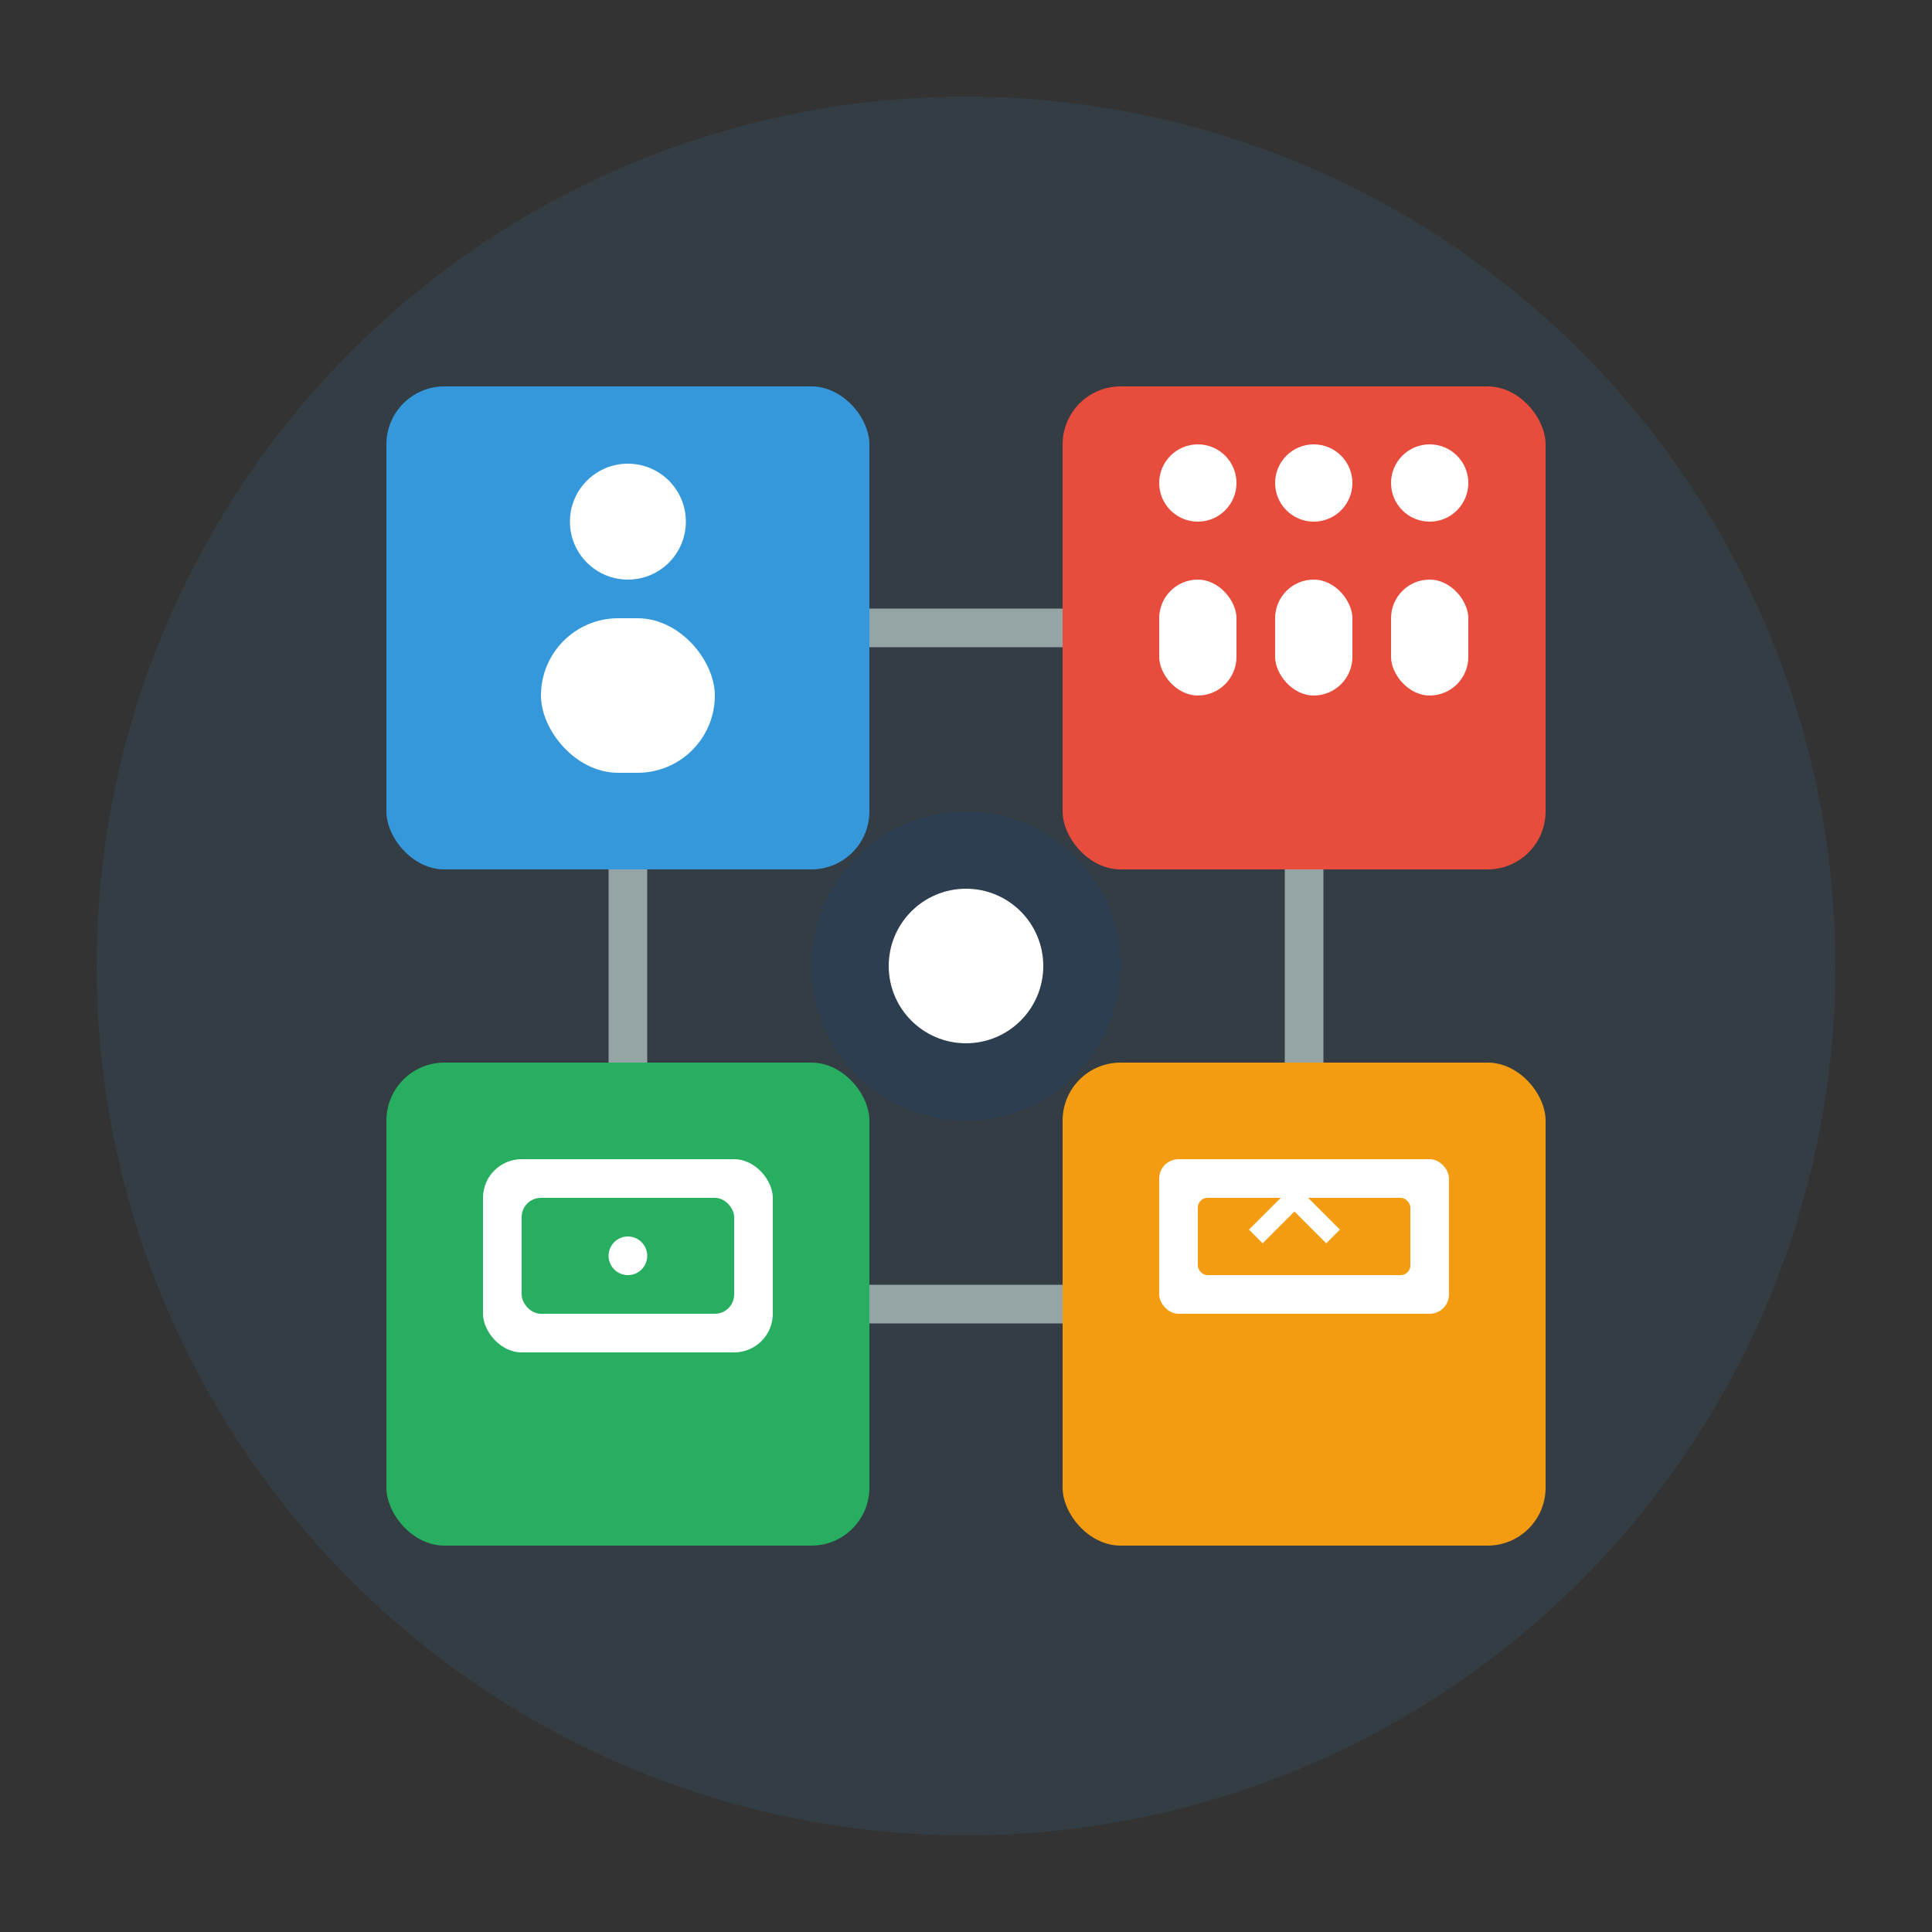 <svg width="100" height="100" viewBox="0 0 100 100" fill="none" xmlns="http://www.w3.org/2000/svg">
  <rect x="0" y="0" width="100" height="100" fill="#333333" stroke="none"/>
  <!-- Background circle -->
  <circle cx="50" cy="50" r="45" fill="#3498db" opacity="0.1"/>
  
  <!-- Service boxes -->
  <rect x="20" y="20" width="25" height="25" fill="#3498db" rx="3"/>
  <rect x="55" y="20" width="25" height="25" fill="#e74c3c" rx="3"/>
  <rect x="20" y="55" width="25" height="25" fill="#27ae60" rx="3"/>
  <rect x="55" y="55" width="25" height="25" fill="#f39c12" rx="3"/>
  
  <!-- Service icons -->
  <!-- Individual coaching -->
  <circle cx="32.5" cy="27" r="3" fill="white"/>
  <rect x="28" y="32" width="9" height="8" fill="white" rx="4"/>
  
  <!-- Group training -->
  <circle cx="62" cy="25" r="2" fill="white"/>
  <circle cx="68" cy="25" r="2" fill="white"/>
  <circle cx="74" cy="25" r="2" fill="white"/>
  <rect x="60" y="30" width="4" height="6" fill="white" rx="2"/>
  <rect x="66" y="30" width="4" height="6" fill="white" rx="2"/>
  <rect x="72" y="30" width="4" height="6" fill="white" rx="2"/>
  
  <!-- Online training -->
  <rect x="25" y="60" width="15" height="10" fill="white" rx="2"/>
  <rect x="27" y="62" width="11" height="6" fill="#27ae60" rx="1"/>
  <circle cx="32.5" cy="65" r="1" fill="white"/>
  
  <!-- Presentation training -->
  <rect x="60" y="60" width="15" height="8" fill="white" rx="1"/>
  <rect x="62" y="62" width="11" height="4" fill="#f39c12" rx="0.5"/>
  <path d="M65 64L67 62L69 64" stroke="white" stroke-width="1" fill="none"/>
  
  <!-- Connecting lines -->
  <line x1="45" y1="32.5" x2="55" y2="32.5" stroke="#95a5a6" stroke-width="2"/>
  <line x1="32.5" y1="45" x2="32.5" y2="55" stroke="#95a5a6" stroke-width="2"/>
  <line x1="67.5" y1="45" x2="67.5" y2="55" stroke="#95a5a6" stroke-width="2"/>
  <line x1="45" y1="67.5" x2="55" y2="67.5" stroke="#95a5a6" stroke-width="2"/>
  
  <!-- Central hub -->
  <circle cx="50" cy="50" r="8" fill="#2c3e50"/>
  <circle cx="50" cy="50" r="4" fill="#ffffff"/>
</svg>
